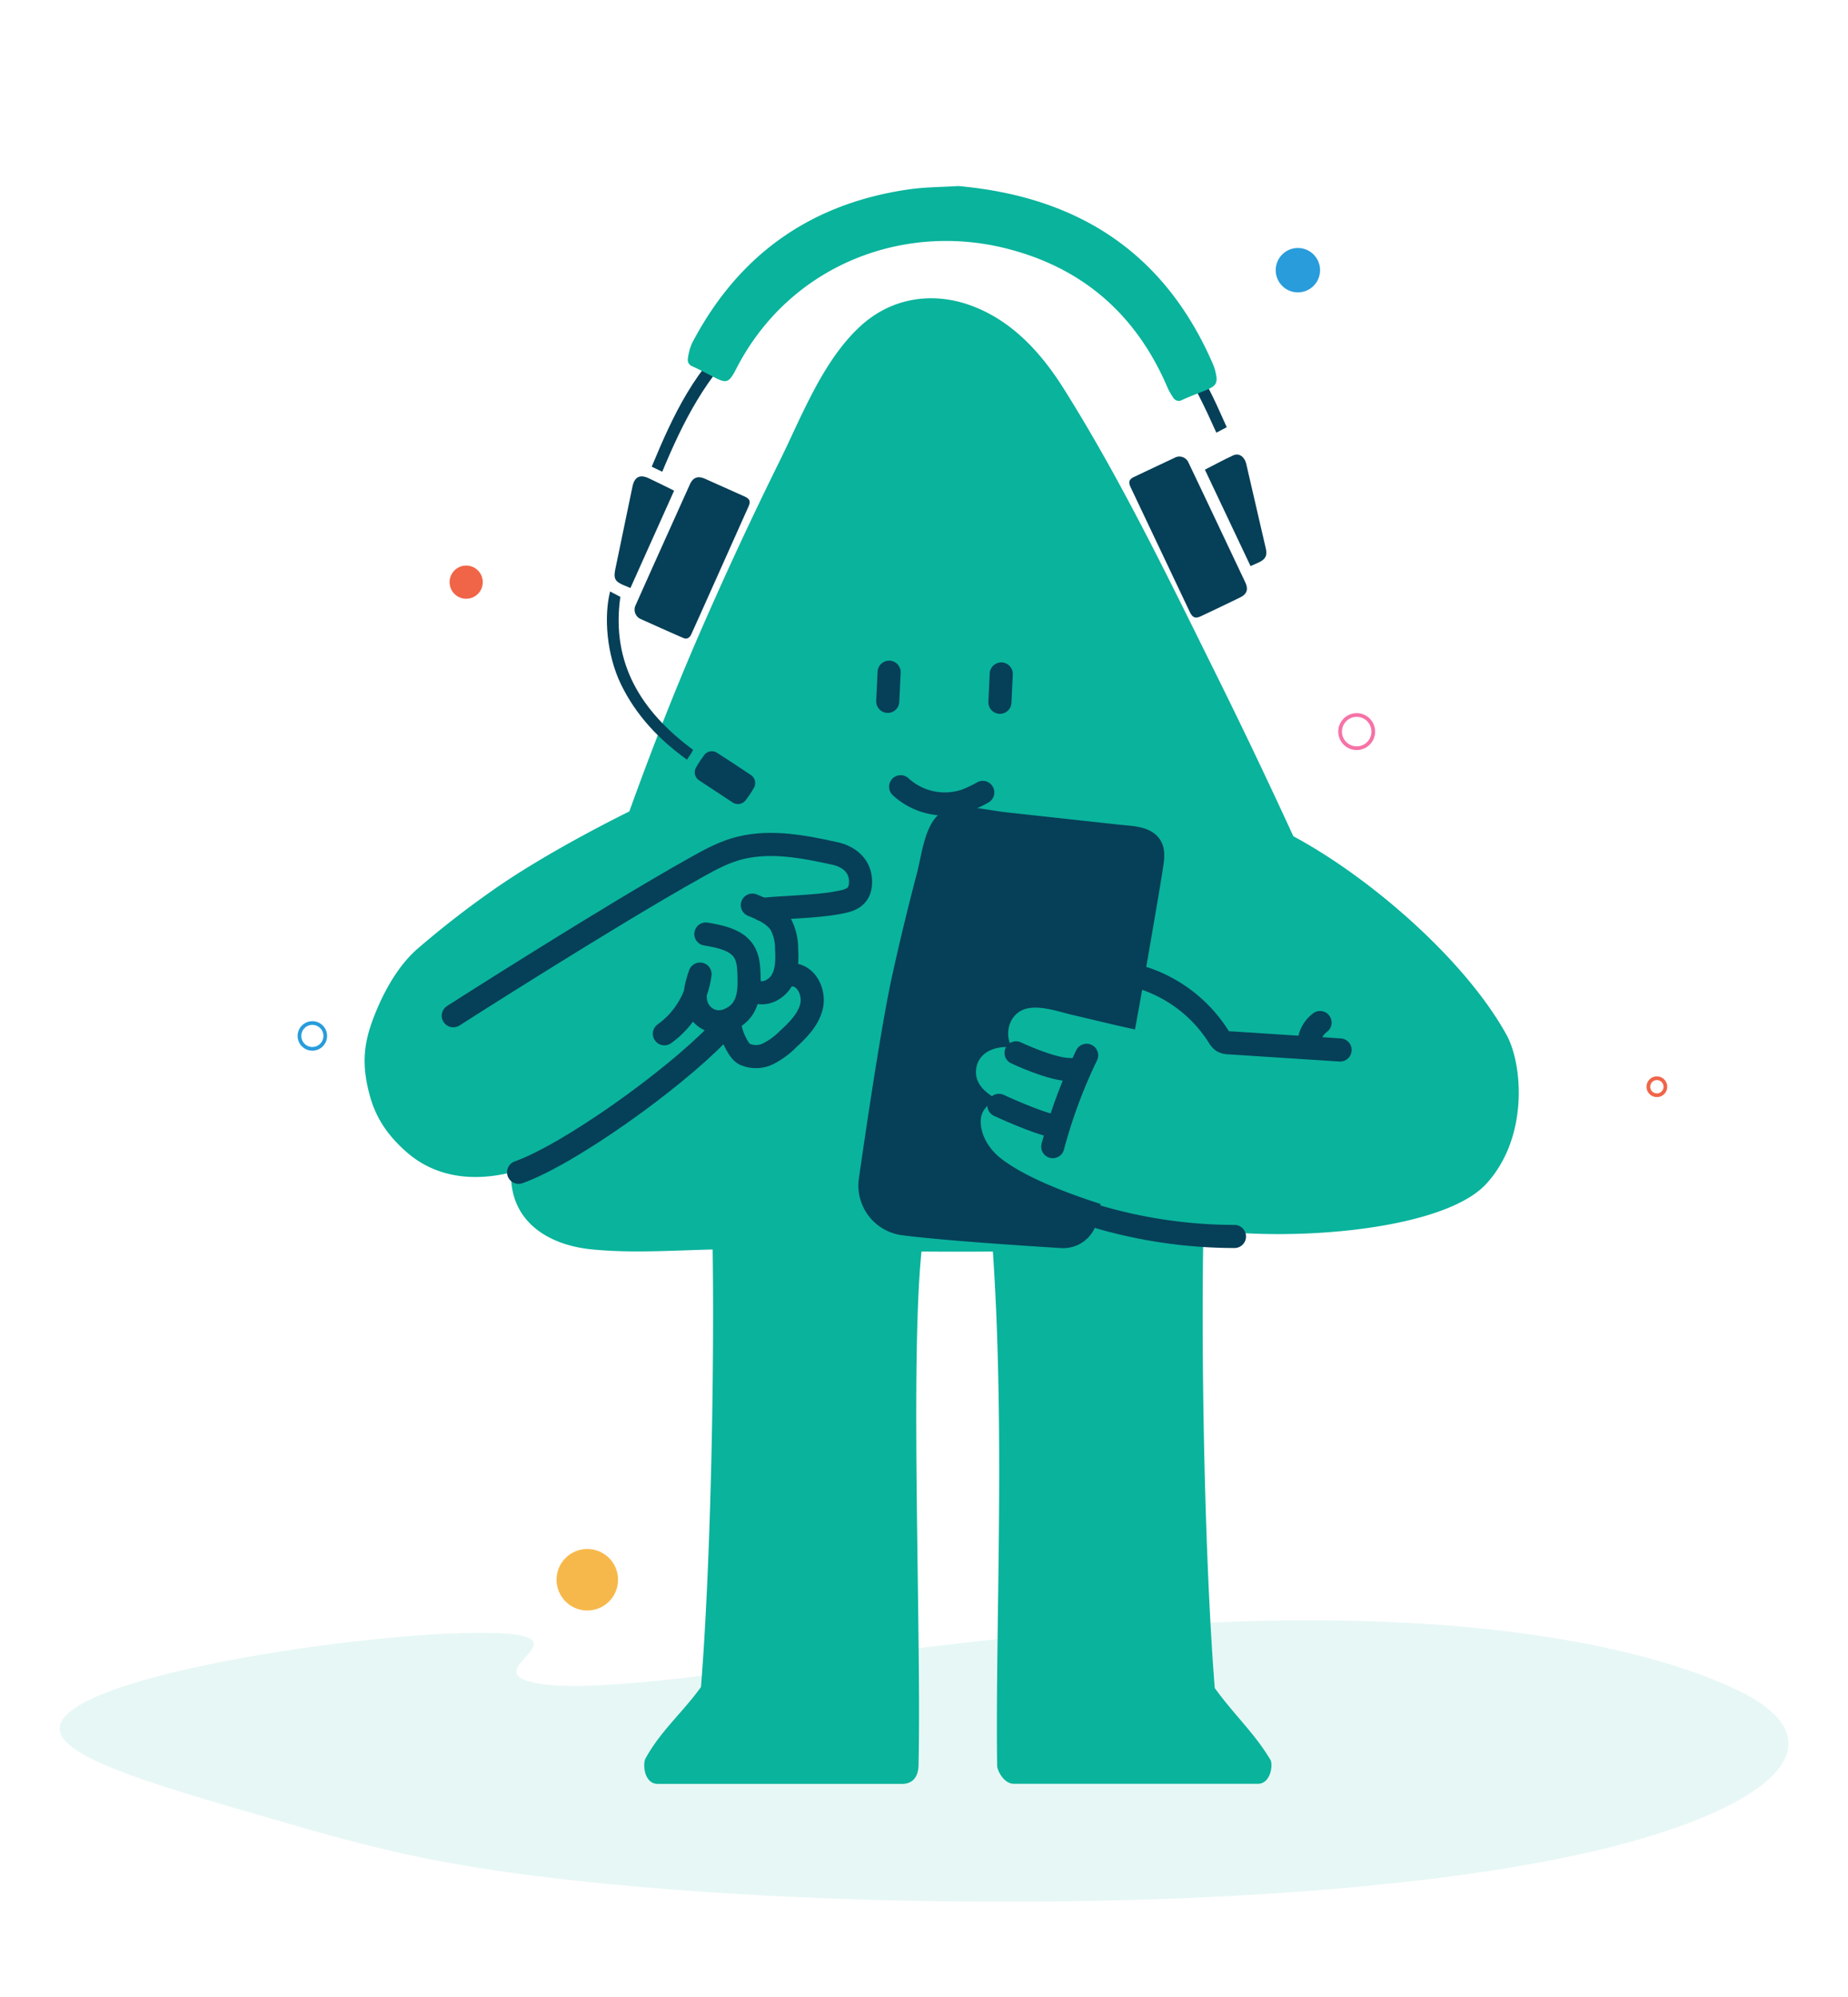<svg xmlns="http://www.w3.org/2000/svg" id="Layer_1" data-name="Layer 1" viewBox="0 0 500 540"><defs><style>.cls-1,.cls-9{fill:#0ab39c;}.cls-1{opacity:0.1;}.cls-2{fill:#299cdb;}.cls-10,.cls-3,.cls-4,.cls-7{fill:none;}.cls-3{stroke:#f672a7;}.cls-3,.cls-4,.cls-7{stroke-miterlimit:10;}.cls-4{stroke:#f06548;}.cls-5{fill:#f7b84b;}.cls-6{fill:#f06548;}.cls-7{stroke:#299cdb;}.cls-8{fill:#063f58;}.cls-10{stroke:#063f58;stroke-linecap:round;stroke-linejoin:round;stroke-width:6.25px;}</style></defs><path class="cls-1" d="M76.64,492.71C37,481.29,10,473.52,17.35,464.41c11.46-14.21,101.48-25.55,122.43-22.35,14.2,2.17-9.83,10.05,5,13,28.68,5.81,133.91-20.8,232.14-16.43,68.51,3.05,95.63,19.49,98.29,21.18,21.6,13.75.7,29.38-38.33,39.37C356.17,519.89,196.1,517,123.06,504,104.71,500.79,90.29,496.64,76.64,492.71Z"></path><path class="cls-2" d="M357.16,73.06a6,6,0,1,1-6-6A6,6,0,0,1,357.16,73.06Z"></path><circle class="cls-3" cx="367.07" cy="197.83" r="4.49"></circle><path class="cls-4" d="M450.59,293.85a2.3,2.3,0,1,1-2.3-2.29A2.3,2.3,0,0,1,450.59,293.85Z"></path><circle class="cls-5" cx="158.9" cy="427.17" r="8.32"></circle><circle class="cls-6" cx="126.13" cy="157.42" r="4.49"></circle><circle class="cls-7" cx="84.51" cy="280.12" r="3.49"></circle><path class="cls-8" d="M305.4,81.64,307,79c2,1.81,4.1,3.41,5.9,5.26C319.33,90.91,323.93,98.8,328,107c1.37,2.78,2.59,5.63,3.91,8.52L329.1,117C323.23,103.88,316.75,91.23,305.4,81.64Z"></path><path class="cls-9" d="M407.61,279.83c-11.29-20.43-37.1-42.69-57.68-53.7h0q-10.1-22-20.86-43.71c-12.9-26-25.76-52.67-41.22-77.25-6.24-9.92-14.29-18.76-25.62-22.72-10.41-3.64-21.26-1.76-29.43,5.74-10.26,9.42-15.88,24.42-21.92,36.61q-11.33,22.89-21.53,46.32c-7.23,16.6-13.34,32.43-19.08,48.29-12.86,6.41-27,14.27-37.35,21.6a252.3,252.3,0,0,0-20,15.58c-5.39,4.69-9.43,12.13-12,19-2.74,7.27-2.91,12.83-1,20.16,1.65,6.42,4.88,11.14,9.89,15.61,8.27,7.37,18.79,8.07,28.44,5.68a25.64,25.64,0,0,0,.18,3.4c1.37,11.14,11.23,16.33,21.45,17.38,10.81,1.11,22,.31,32.94.05.49,34.23-.57,85.89-3.16,118.31-5,6.95-11.05,12-15.05,19.41-.7,1.29-.43,6.79,3.39,6.79h66c4.34,0,4.51-4,4.53-5.23.76-36.54-2.31-107.87.79-138.73q9.66.08,19.32,0c3.35,49.73.63,101.31,1.15,139,0,1.27,1.77,4.93,4.54,4.93h66c3.51,0,4.15-5.22,3.4-6.48-4.29-7.22-10-12.36-15.06-19.42-2.67-33.48-3.71-87.5-3.1-121.63l.13,0c3.38-.45,6.85-.89,10.35-1.39,25,1.44,56.24-2.7,66-13.23C413.65,307.66,412,287.8,407.61,279.83Z"></path><path class="cls-10" d="M243.68,212.74a17.63,17.63,0,0,0,17.9,3.62,35,35,0,0,0,4.32-2.08"></path><line class="cls-10" x1="240.56" y1="181.77" x2="240.19" y2="189.65"></line><line class="cls-10" x1="270.9" y1="182.24" x2="270.54" y2="189.9"></line><path class="cls-10" d="M309.67,264.58a38.07,38.07,0,0,1,20,15.65,4.11,4.11,0,0,0,1.14,1.34,3.81,3.81,0,0,0,1.77.41l30,1.94"></path><path class="cls-10" d="M293.72,328A132.23,132.23,0,0,0,334,334.35"></path><path class="cls-10" d="M357.16,276.51a7.49,7.49,0,0,0-3,5.79"></path><path class="cls-10" d="M179.76,279.54a23.53,23.53,0,0,0,9.64-16.14c-.77,2.33-1.54,4.73-1.23,7.13a6.59,6.59,0,0,0,4.67,5.56c3.29.88,6.86-1.13,8.39-3.77s1.5-5.72,1.42-8.66c-.07-2.46-.22-5.09-1.9-7.09-2.15-2.58-6.14-3.38-9.77-4"></path><path class="cls-10" d="M203.56,244.75c3,1.21,6.12,2.6,7.76,5.34a14,14,0,0,1,1.5,6.48c.16,2.88.16,5.91-1.23,8.43s-4.61,4.26-7.22,3.06"></path><path class="cls-10" d="M122.64,274.66S164.3,248,188.51,234.47c3.8-2.13,7.7-4.23,11.94-5.23,8.36-2,17.1-.29,25.49,1.55,3.32.73,6.9,3,6.9,7.66s-3.48,5.15-6.54,5.71c-5.89,1.07-14.12,1.1-20.08,1.76"></path><path class="cls-10" d="M214.78,263.62c3.65.45,5.64,4.95,4.78,8.53s-3.63,6.35-6.34,8.84a20.6,20.6,0,0,1-5.37,3.94,7.46,7.46,0,0,1-6.47.08c-2-1.07-4.67-7.44-3.73-9.47"></path><path class="cls-10" d="M194.14,279.54C181.77,292.29,154,312.12,140.31,317"></path><path class="cls-10" d="M294,285.36a140.09,140.09,0,0,0-9.16,24.7"></path><path class="cls-10" d="M289.67,289.22c-5,.12-14.76-4.52-14.76-4.52"></path><path class="cls-10" d="M284.92,304.44c-4.52-.83-14.66-5.54-14.66-5.54"></path><path class="cls-8" d="M270.7,313.16c-5.15-4.08-6.39-10.13-4.56-12.87s3.53-2.76,4-2.89c-3.36-1.69-6.67-4.4-6-8.56.78-4.72,5.79-6.17,9.9-5.61h0c-1.66-1.41-2.21-6.88,1.62-9.56s10.41-.17,14.42.75c5.68,1.32,11.66,2.82,17,3.94.08-.4.15-.79.22-1.18q2.65-14.44,5.11-28.92c.8-4.69,1.61-9.37,2.33-14.07.52-3.35.48-6.51-2.37-8.76-2.65-2.09-6.53-2.1-9.72-2.45l-15-1.64-15-1.64c-4.61-.5-9.81-1.81-14.43-1.34-7.78.8-8.52,11.64-10.08,17.56q-3.66,13.88-6.75,27.89c-2.79,12.69-6.7,38.81-9,54.81A13.55,13.55,0,0,0,244,334c10,1.33,31.36,2.76,43.08,3.49a9.39,9.39,0,0,0,9.79-7.5c.28-1.34.59-2.83.91-4.43C287.56,322.29,276.83,318,270.7,313.16Z"></path><path class="cls-8" d="M173.23,167.34a2.78,2.78,0,0,1-1.2-3.81q3.71-8.33,7.45-16.62l7.13-15.83c.87-2,2.19-2.48,4.16-1.61l10.61,4.75c1.49.67,1.78,1.32,1.11,2.81q-6.56,14.67-13.13,29.33l-2.3,5.1c-.43.95-1.14,1.51-2.18,1.06C180.89,170.78,176.93,169,173.23,167.34Z"></path><path class="cls-8" d="M170.57,159c-.73-.3-1.3-.52-1.86-.77-2.35-1-2.75-1.82-2.22-4.37q2.32-11.16,4.64-22.32c.54-2.57,2-3.34,4.39-2.22s4.46,2.17,6.87,3.36Z"></path><path class="cls-8" d="M187.52,202.75c-.16.31-.27.57-.42.81-.36.56-.73,1.12-1.22,1.86-7.6-5.44-13.8-12-17.87-20.38-3.88-8-4.66-18.3-2.94-25.1l2.77,1.45C165.29,179.41,173.54,192.45,187.52,202.75Z"></path><path class="cls-8" d="M200.5,89.2l1.6,2.45c-11,9.79-17.36,22.55-22.92,35.91l-2.85-1.36C182.08,112.35,188.26,98.91,200.5,89.2Z"></path><path class="cls-8" d="M193.56,213.91c-1.43-.95-2.89-1.87-4.31-2.85a2.57,2.57,0,0,1-.86-3.63,28.77,28.77,0,0,1,2.05-3.11,2.55,2.55,0,0,1,3.67-.68c3,1.9,5.94,3.85,8.88,5.82a2.63,2.63,0,0,1,.89,3.75,29.71,29.71,0,0,1-2,3,2.64,2.64,0,0,1-3.8.68C196.59,215.92,195.08,214.9,193.56,213.91Z"></path><path class="cls-9" d="M259.27,50.31c32.59,2.89,55.92,18.16,68.92,48.18a10.82,10.82,0,0,1,.56,1.63c.89,3.43.49,4.21-2.74,5.5-2.05.82-4.11,1.59-6.12,2.5a1.74,1.74,0,0,1-2.47-.62,17.12,17.12,0,0,1-1.55-2.73c-8.43-19.73-23-32.46-43.81-37.63-28-7-58.58,4.68-72.91,32.68-.16.3-.31.6-.47.89-1.52,2.67-2.28,2.9-5,1.53-2.09-1.07-4.16-2.17-6.29-3.16a1.87,1.87,0,0,1-1.27-2.14,14.59,14.59,0,0,1,1.11-4.12c12.46-23.84,32-37.77,58.66-41.61C250.46,50.56,255.08,50.58,259.27,50.31Z"></path><path class="cls-8" d="M321.46,124.87c1.57,3.31,3.2,6.71,4.82,10.13l10.62,22.42c.91,1.93.51,3.21-1.37,4.13q-5.28,2.58-10.61,5.08c-1.5.7-2.23.41-3-1.14q-8-16.85-16-33.7c-.67-1.42-.45-2.17.89-2.81q5.44-2.59,10.89-5.14A2.69,2.69,0,0,1,321.46,124.87Z"></path><path class="cls-8" d="M338.35,153.07,326,127c2.63-1.33,5.13-2.72,7.72-3.89,1.51-.68,3,.41,3.45,2.25q2.19,9.43,4.36,18.86c.31,1.35.62,2.7.94,4.05.44,1.93,0,2.84-1.73,3.74C340,152.36,339.25,152.67,338.35,153.07Z"></path></svg>